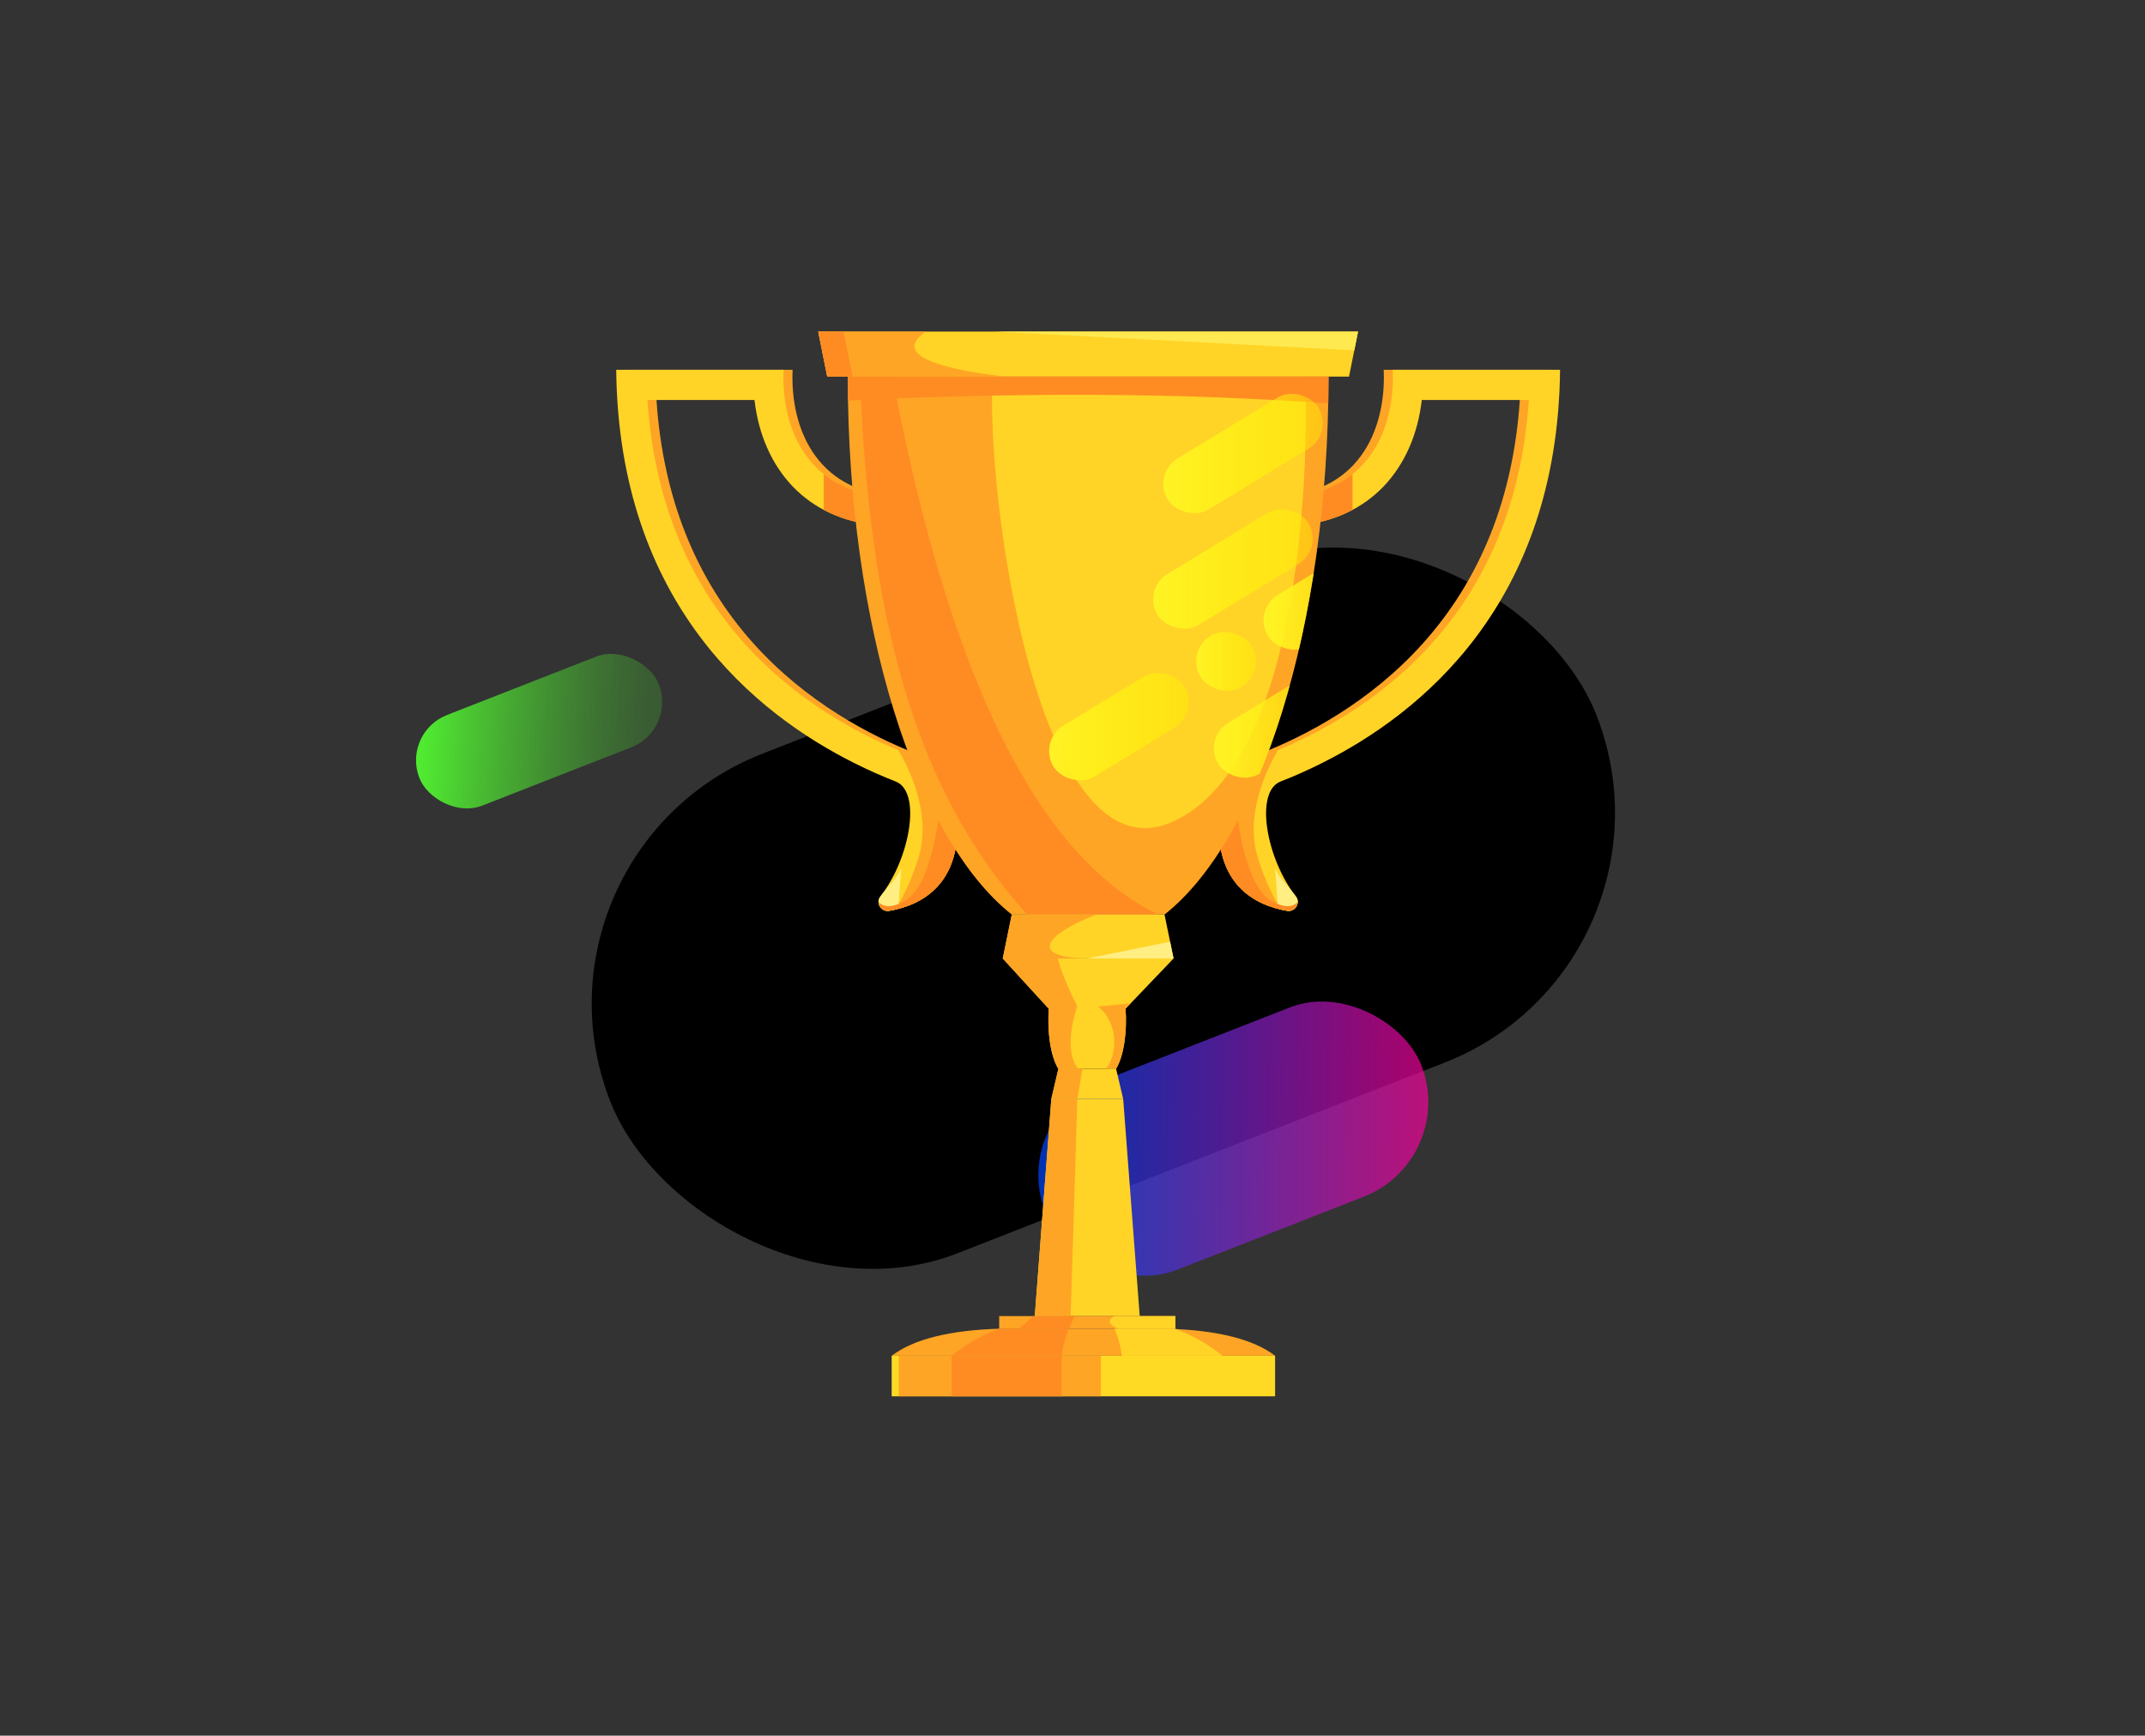 <svg id="spłaszczony_gradient" xmlns="http://www.w3.org/2000/svg" xmlns:xlink="http://www.w3.org/1999/xlink" viewBox="0 0 775 627"><rect x="0" y="0" width="775" height="627" fill="#333333" stroke="none"/><defs><linearGradient id="Gradient_bez_nazwy_5" x1="886.49" y1="241.27" x2="937.35" y2="241.27" gradientTransform="matrix(-2.589 -.986 1.011 -2.515 2558.49 1915.95)" gradientUnits="userSpaceOnUse"><stop offset="0" stop-color="#0048ff"/><stop offset=".73" stop-color="#ba13b1"/><stop offset="1" stop-color="#ff0095"/></linearGradient><linearGradient id="Gradient_bez_nazwy_14" x1="1015.21" y1="596.7" x2="1110.86" y2="596.7" gradientTransform="matrix(.871 .296 -.342 .76 -529.72 -503.26)" gradientUnits="userSpaceOnUse"><stop offset="0" stop-color="#50ea31" stop-opacity=".2"/><stop offset=".11" stop-color="#50ea31" stop-opacity=".24"/><stop offset=".28" stop-color="#50ea31" stop-opacity=".34"/><stop offset=".5" stop-color="#50ea31" stop-opacity=".51"/><stop offset=".75" stop-color="#50ea31" stop-opacity=".74"/><stop offset="1" stop-color="#50ea31"/></linearGradient><linearGradient id="linear-gradient" x1="416.66" y1="205.59" x2="474.28" y2="205.59" gradientTransform="rotate(31.36 445.43 205.546)" gradientUnits="userSpaceOnUse"><stop offset="0" stop-color="#fff325"/><stop offset="1" stop-color="#fff300" stop-opacity=".4"/></linearGradient><linearGradient id="linear-gradient-2" x1="420.33" y1="163.87" x2="477.96" y2="163.87" gradientTransform="rotate(31.36 449.094 163.839)" xlink:href="#linear-gradient"/><linearGradient id="linear-gradient-3" x1="438.6" y1="263.51" x2="482.7" y2="263.51" gradientTransform="rotate(31.36 460.594 263.47)" xlink:href="#linear-gradient"/><linearGradient id="linear-gradient-4" x1="456.54" y1="217.4" x2="500.27" y2="217.4" gradientTransform="rotate(31.36 478.352 217.346)" xlink:href="#linear-gradient"/><linearGradient id="linear-gradient-5" x1="379.05" y1="262.56" x2="429.55" y2="262.56" gradientTransform="rotate(31.36 404.254 262.511)" xlink:href="#linear-gradient"/><linearGradient id="linear-gradient-6" x1="432.21" y1="238.98" x2="453.78" y2="238.98" gradientTransform="rotate(31.36 442.944 238.93)" xlink:href="#linear-gradient"/><clipPath id="clippath"><path d="M365.56 330.39h55.19C455.18 303.18 480 226.46 480 136.05H306.31c0 90.41 24.82 167.13 59.25 194.34Z" style="fill:none"/></clipPath><style>.cls-5{fill:#ffee82}.cls-8{fill:#ffa525}.cls-9{fill:#ffd426}.cls-10{fill:#ff8c23}</style></defs><rect x="207.32" y="231.23" width="382.66" height="193.74" rx="96.87" ry="96.87" transform="rotate(-21.37 398.644 328.105)"/><rect x="372.68" y="374.64" width="145.85" height="73.41" rx="36.7" ry="36.7" transform="rotate(158.63 445.604 411.342)" style="fill:url(#Gradient_bez_nazwy_5);opacity:.7"/><rect x="148.33" y="246.56" width="92.91" height="35.13" rx="17.57" ry="17.57" transform="rotate(158.63 194.783 264.128)" style="fill:url(#Gradient_bez_nazwy_14)"/><path class="cls-8" d="M499.94 133.6c.99 22.28-9.74 45.61-39.96 45.61h-.4l6.5 10.59c12.33-1.18 22.81-5.99 30.56-14.08 7.64-7.99 12.38-18.83 13.8-31.25h38.68c-2.33 35.12-14.12 64.7-35.11 88.05-19.16 21.32-42.42 33.34-58.56 39.68-7.15 2.81-22.17 40.34 9.55 51.71-10.85-13.86-15-37.93-5.58-41.59 4.51-1.75 9.6-3.97 15.05-6.71 35.14-17.62 85.02-57.14 85.93-142.02h-60.46Z"/><path class="cls-9" d="M503.2 133.6c.99 22.28-9.74 45.61-39.96 45.61h-.4l6.5 10.59c12.33-1.18 22.81-5.99 30.56-14.08 7.64-7.99 12.38-18.83 13.8-31.25h38.68c-2.33 35.12-14.12 64.7-35.11 88.05-19.16 21.32-42.42 33.34-58.56 39.68-7.15 2.81-16.07 6.77-17.66 17.69-4.34 29.77 13.03 37.31 23.99 39.15 2.87.48 5.02-2.84 3.22-5.13-10.85-13.86-15-37.93-5.58-41.59 4.51-1.75 9.6-3.97 15.05-6.71 35.14-17.62 85.02-57.14 85.93-142.02H503.2Z"/><path class="cls-10" d="M488.68 184.18v-12.94c-6.19 4.92-14.54 7.97-25.43 7.97h-.4l6.5 10.59c7.12-.68 13.62-2.58 19.34-5.62Z"/><path class="cls-5" d="m460.7 313.76.93 12.77.47 1.9c1.01.25 2 .45 2.94.61 2.87.48 4.91-2.76 3.22-5.13-2.79-3.92-5.49-5.86-7.55-10.15Z"/><path class="cls-8" d="M454.61 310.33c-4.67-14.53 1.62-29.8 7.09-39.34-1.02.42-2.02.83-3 1.21-7.15 2.81-16.07 6.77-17.66 17.69-4.07 27.96 11 36.32 21.93 38.75-2.63-3.88-5.59-9.67-8.36-18.32Z"/><path class="cls-10" d="M468.86 325.92c-1.64 1.6-4.53 2.4-9.63-.59-10.42-6.11-12.64-35.29-12.64-35.29l2.96-13.33c-4.13 2.79-7.58 6.79-8.51 13.18-4.34 29.77 13.03 37.31 23.99 39.15 2.1.35 3.75-1.29 3.83-3.12Z"/><path class="cls-8" d="M286.37 133.6c-.99 22.28 9.74 45.61 39.96 45.61h.4l-6.5 10.59c-12.33-1.18-22.81-5.99-30.56-14.08-7.64-7.99-12.38-18.83-13.8-31.25h-38.68c2.33 35.12 14.12 64.7 35.11 88.05 19.16 21.32 42.42 33.34 58.56 39.68 7.15 2.81 22.17 40.34-9.55 51.71 10.85-13.86 15-37.93 5.58-41.59-4.51-1.75-9.6-3.97-15.05-6.71-35.14-17.62-85.02-57.14-85.93-142.02h60.46Z"/><path class="cls-9" d="M283.1 133.6c-.99 22.28 9.74 45.61 39.96 45.61h.4l-6.5 10.59c-12.33-1.18-22.81-5.99-30.56-14.08-7.64-7.99-12.38-18.83-13.8-31.25h-38.68c2.33 35.12 14.12 64.7 35.11 88.05 19.16 21.32 42.42 33.34 58.56 39.68 7.15 2.81 16.07 6.77 17.66 17.69 4.34 29.77-13.03 37.31-23.99 39.15-2.87.48-5.02-2.84-3.22-5.13 10.85-13.86 15-37.93 5.58-41.59-4.51-1.75-9.6-3.97-15.05-6.71-35.14-17.62-85.02-57.14-85.93-142.02h60.46Z"/><path class="cls-10" d="M297.63 184.18v-12.94c6.19 4.92 14.54 7.97 25.43 7.97h.4l-6.5 10.59c-7.12-.68-13.62-2.58-19.34-5.62Z"/><path class="cls-5" d="m325.61 313.76-.93 12.77-.47 1.9c-1.01.25-2 .45-2.94.61-2.87.48-4.91-2.76-3.22-5.13 2.79-3.92 5.49-5.86 7.55-10.15Z"/><path class="cls-8" d="M331.7 310.33c4.67-14.53-1.62-29.8-7.09-39.34 1.02.42 2.02.83 3 1.21 7.15 2.81 16.07 6.77 17.66 17.69 4.07 27.96-11 36.32-21.93 38.75 2.63-3.88 5.59-9.67 8.36-18.32Z"/><path class="cls-10" d="M317.45 325.92c1.64 1.6 4.53 2.4 9.63-.59 10.42-6.11 12.64-35.29 12.64-35.29l-2.96-13.33c4.13 2.79 7.58 6.79 8.51 13.18 4.34 29.77-13.03 37.31-23.99 39.15-2.1.35-3.75-1.29-3.83-3.12Z"/><path class="cls-8" d="M421.87 480h-60.86c-17.82.54-30.86 3.74-38.83 9.76H460.7c-7.97-6.03-21.02-9.22-38.83-9.76Z"/><path class="cls-9" d="M487.41 136.05H298.89l-3.26-16.26h195.04l-3.26 16.26z"/><path style="fill:#ffe950" d="m359.62 119.79 129.7 6.77 1.35-6.77H359.62z"/><path class="cls-8" d="M363.39 136.05h-64.5l-3.26-16.25h38.94c-12.19 7.95 3.62 13.49 28.83 16.25Z"/><path class="cls-10" d="M298.89 136.05h9.14l-3.27-16.26h-9.13l3.26 16.26z"/><path class="cls-8" d="M365.56 330.39h55.19C455.18 303.18 480 226.46 480 136.05H306.31c0 90.41 24.82 167.13 59.25 194.34Z"/><path class="cls-9" d="M471.61 136.05H358.69c-2.82 40.53 15.99 183.42 65.32 160.65 47.77-22.05 48.72-134.55 47.6-160.65Z"/><path class="cls-10" d="M371.1 330.39h47.41c-41.55-20.04-74.48-80.56-96.08-194.34H310.7c3.17 84.08 18.52 148.16 60.4 194.34Z"/><path class="cls-10" d="M306.39 144.7c60.55-2.93 118.67-2.92 173.51 1.03.06-3.21.1-6.44.1-9.69H306.31c0 2.9.03 5.78.08 8.65Z"/><path class="cls-9" d="M424.01 346.25H362.3l3.26-15.86h55.19l3.26 15.86z"/><path class="cls-5" d="m392.87 346.25 29.89-6.07 1.25 6.07h-31.14z"/><path class="cls-8" d="M396.04 330.39h-30.48l-3.26 15.87h29.14c-19.25-.78-14.08-8.48 4.6-15.87Z"/><path class="cls-9" d="M406.67 364.27h.11l17.23-18.01H362.3l16.5 18.01h.13c-.57 8.25.5 16.88 3.42 21.81h20.91c2.92-4.93 3.99-13.57 3.42-21.81Z"/><path class="cls-8" d="m408.55 362.46-11.8 1.15c7.43 5.89 7.05 17.35 2.88 22.47h3.62c2.92-4.93 3.99-13.57 3.42-21.81s.11 0 .11 0l1.77-1.81ZM382.34 386.08h7.21c-5.95-7.36-.31-22.57-.31-22.57-4.97-9.44-7.1-17.25-7.1-17.25H362.3l16.5 18.01h.13c-.57 8.25.5 16.88 3.42 21.81Z"/><path class="cls-9" d="M405.81 396.97h-25.96l2.56-10.89h20.84l2.56 10.89z"/><path class="cls-8" d="m391.11 386.08-1.87 10.89h-9.39l2.56-10.89h8.7z"/><path class="cls-9" d="M411.79 475.44h-37.92l5.98-78.47h25.96l5.98 78.47z"/><path class="cls-8" d="m389.24 396.97-2.41 78.47h-12.96l5.98-78.47h9.39z"/><path class="cls-8" d="M361.01 475.44h63.65V480h-63.65z"/><path class="cls-10" d="m373.29 475.44-5.14 4.56h18.17l1.91-4.56h-14.94z"/><path class="cls-9" d="M402.59 475.44c-2.57 1.52-2.1 3.04 1.41 4.56h20.66v-4.56h-22.07Z"/><path class="cls-10" d="M361.01 480c-6.14 2.29-12.44 5.81-17.17 9.76h39.75c.44-3.4 1.29-6.67 2.74-9.76h-25.32Z"/><path class="cls-9" d="M424.51 480c6.14 2.29 12.44 5.81 17.17 9.76h-36.34c-.44-3.4-1.29-6.67-2.74-9.76h21.9Z"/><path style="fill:#ffda25" d="M322.17 489.76H460.7v14.66H322.17z"/><path class="cls-8" d="M324.71 489.76h73.04v14.66h-73.04z"/><path class="cls-10" d="M343.83 489.76h39.75v14.66h-39.75z"/><g style="clip-path:url(#clippath)"><rect x="413.58" y="194.8" width="63.79" height="21.57" rx="10.79" ry="10.79" transform="rotate(-31.36 445.41 205.583)" style="fill:url(#linear-gradient)"/><rect x="417.25" y="153.08" width="63.79" height="21.57" rx="10.79" ry="10.79" transform="rotate(-31.36 449.09 163.861)" style="fill:url(#linear-gradient-2)"/><rect x="436.67" y="252.73" width="47.96" height="21.57" rx="10.79" ry="10.79" transform="rotate(-31.36 460.572 263.489)" style="fill:url(#linear-gradient-3)"/><rect x="454.64" y="206.61" width="47.52" height="21.57" rx="10.79" ry="10.79" transform="rotate(-31.36 478.338 217.382)" style="fill:url(#linear-gradient-4)"/><rect x="376.58" y="251.77" width="55.44" height="21.57" rx="10.79" ry="10.79" transform="rotate(-31.36 404.233 262.527)" style="fill:url(#linear-gradient-5)"/><rect x="432.21" y="228.19" width="21.57" height="21.57" rx="10.79" ry="10.79" transform="rotate(-31.36 442.921 238.953)" style="fill:url(#linear-gradient-6)"/></g></svg>
